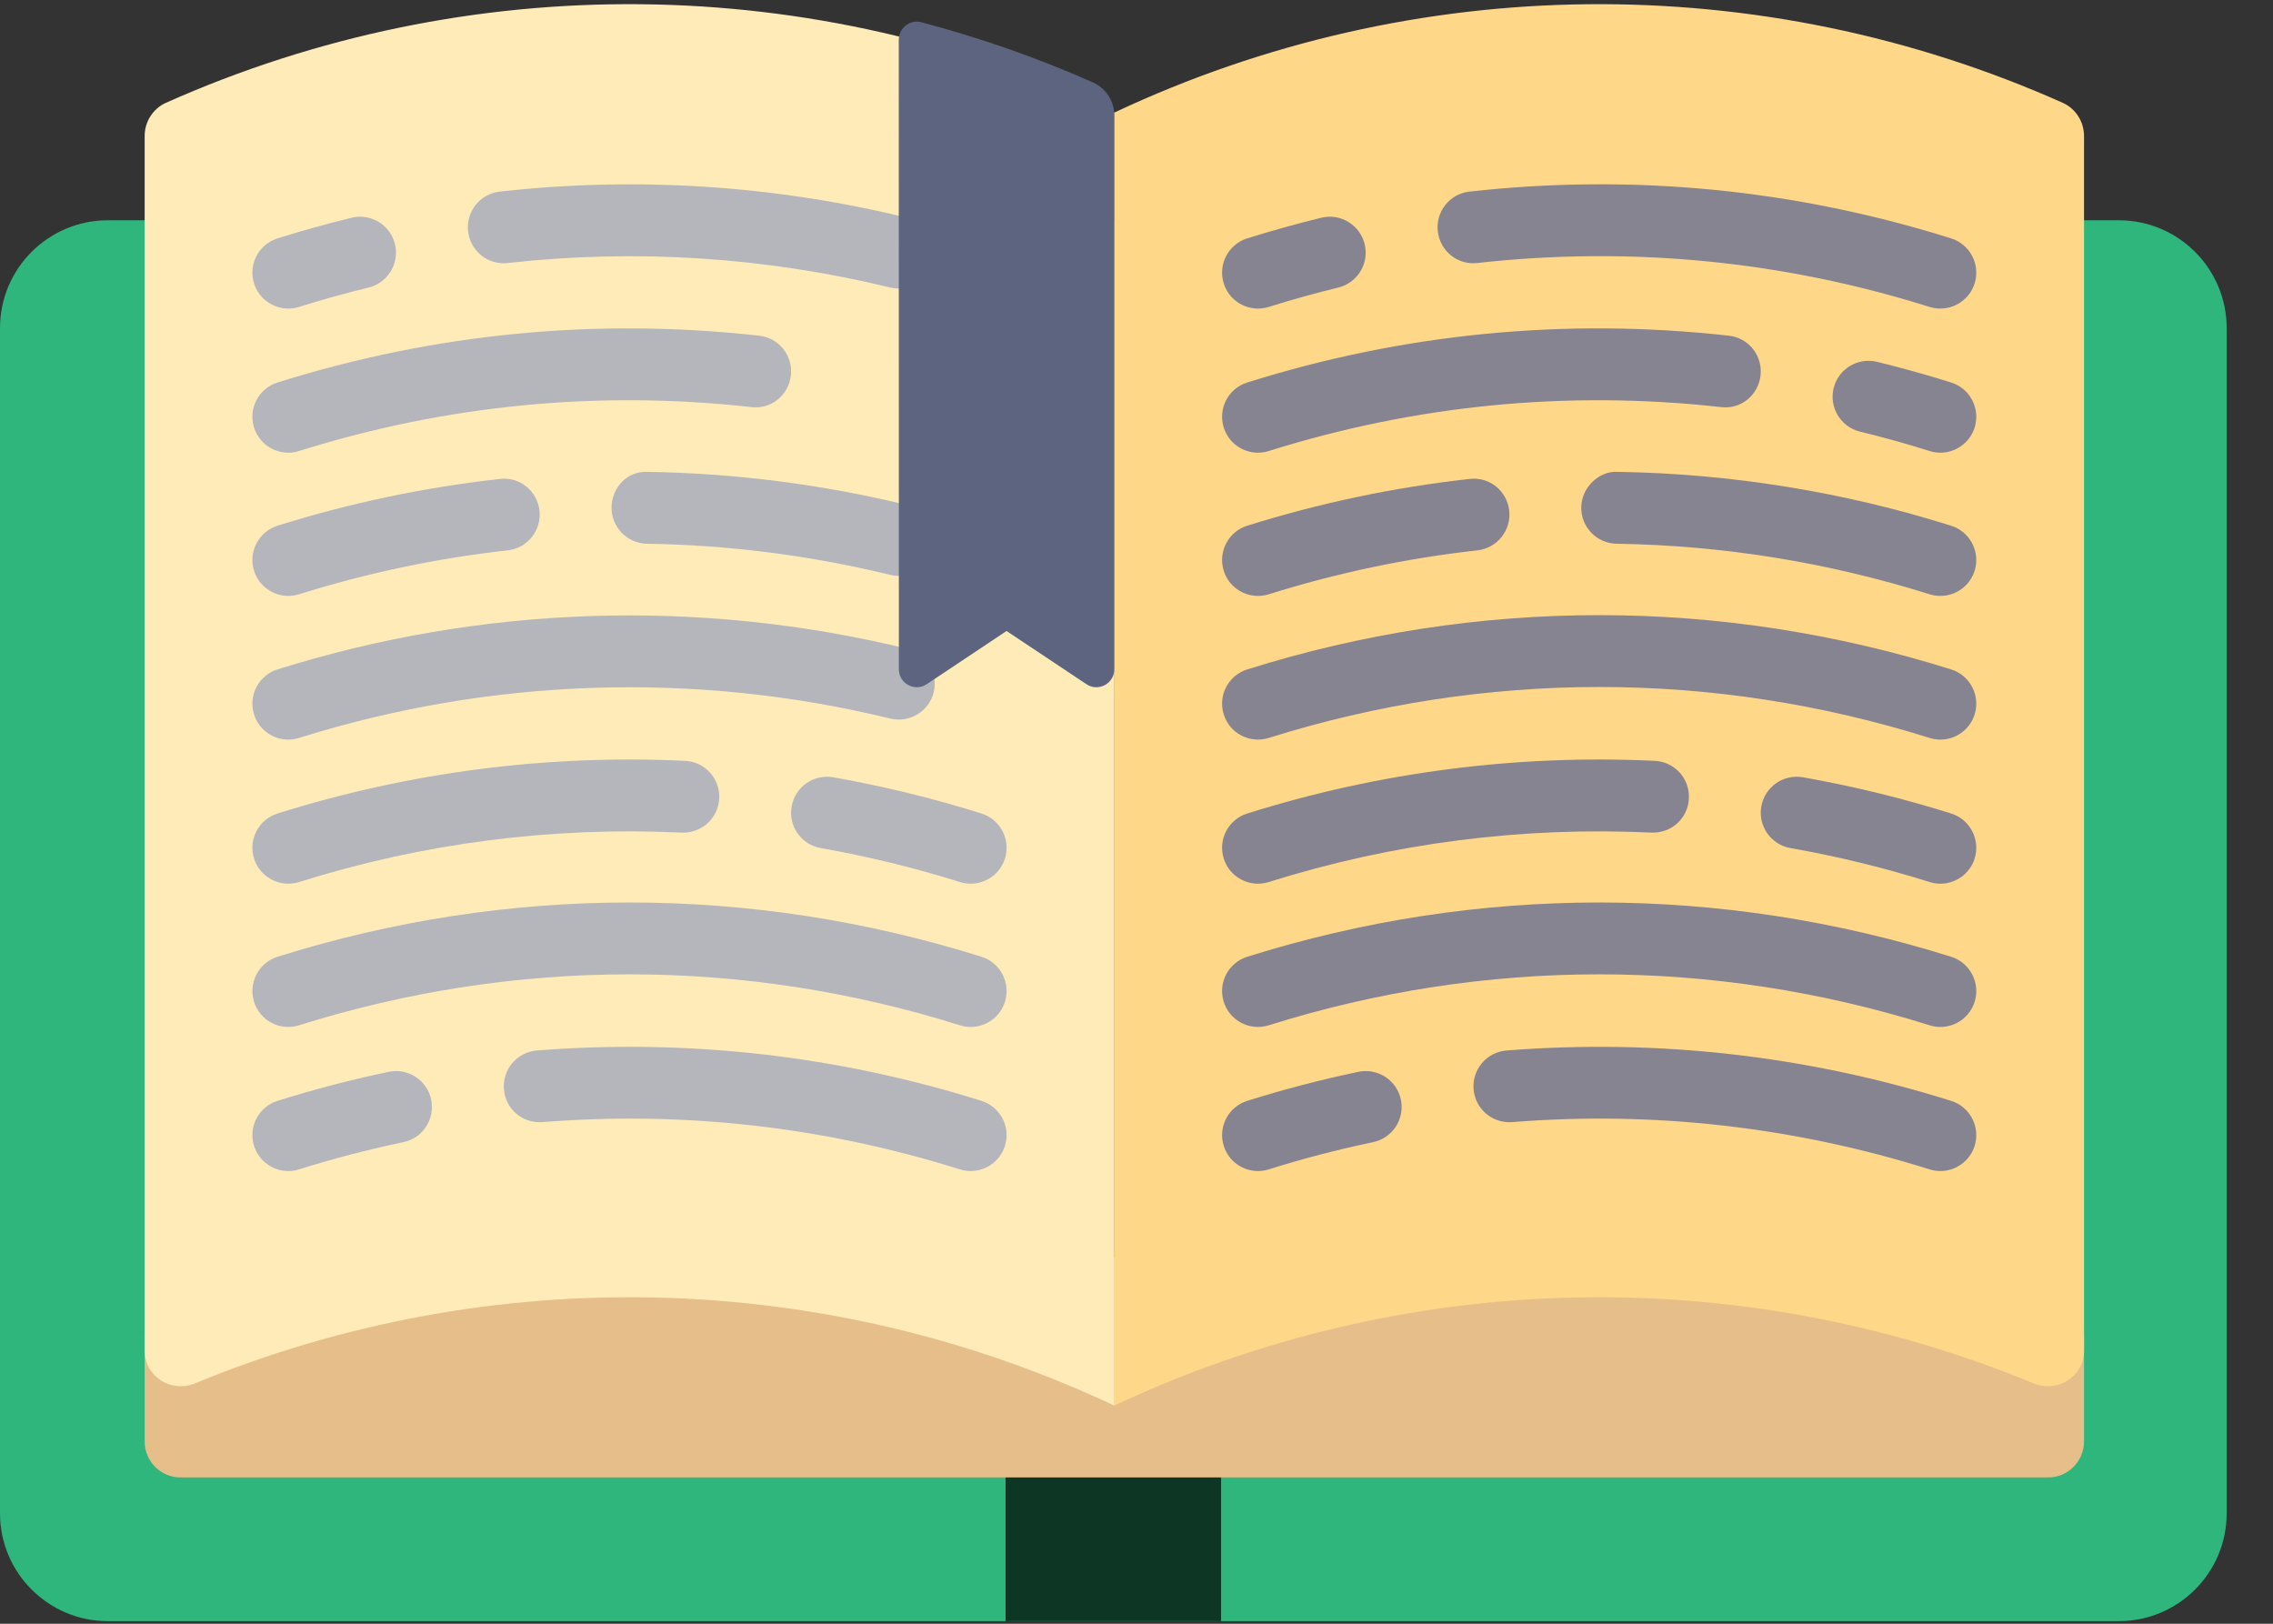 <?xml version="1.0" encoding="UTF-8"?>
<svg width="42px" height="30px" viewBox="0 0 42 30" version="1.1" xmlns="http://www.w3.org/2000/svg" xmlns:xlink="http://www.w3.org/1999/xlink">
    <rect x="0" y="0" width="42" height="30" fill="#333333" stroke="none"/>
    <!-- Generator: Sketch 57 (83077) - https://sketch.com -->
    <title>open-book (1)</title>
    <desc>Created with Sketch.</desc>
    <g id="Page-1" stroke="none" stroke-width="1" fill="none" fill-rule="evenodd">
        <g id="Library---How-it-works/what-is-it" transform="translate(-425, -5955)" fill-rule="nonzero">
            <g id="Group-16" transform="translate(283, 5729)">
                <g id="Group-4" transform="translate(96, 226)">
                    <g id="open-book-(1)" transform="translate(46, 0)">
                        <path d="M39.153,4.07 L1.991,4.07 C0.893,4.07 0,4.964 0,6.061 L0,27.961 C0,29.058 0.893,29.952 1.991,29.952 L39.153,29.952 C40.251,29.952 41.144,29.058 41.144,27.961 L41.144,6.061 C41.144,4.964 40.251,4.07 39.153,4.07 Z" id="Path" fill="#2EB67C"></path>
                        <rect id="Rectangle" fill="#000000" opacity="0.7" style="mix-blend-mode: overlay;" x="18.581" y="26.633" width="3.982" height="3.318"></rect>
                        <path d="M38.508,24.643 L38.508,26.633 C38.508,27 38.211,27.297 37.844,27.297 L3.336,27.297 C2.97,27.297 2.673,27 2.673,26.633 L2.673,24.643 L6.636,22.652 L22.563,23.315 L35.835,22.652 L38.508,24.643 Z" id="Path" fill="#E6BE8A"></path>
                        <path d="M3.604,25.559 C9.057,23.308 15.224,23.445 20.59,25.97 L20.59,2.08 C15.047,-0.529 8.649,-0.589 3.067,1.899 C2.827,2.006 2.673,2.249 2.673,2.512 L2.673,24.952 C2.673,25.432 3.161,25.742 3.604,25.559 Z" id="Path" fill="#FFEBB7"></path>
                        <path d="M20.59,25.97 C25.957,23.445 32.124,23.308 37.577,25.559 C38.02,25.742 38.508,25.432 38.508,24.952 L38.508,2.512 C38.508,2.249 38.354,2.006 38.114,1.899 C32.531,-0.589 26.133,-0.529 20.59,2.08 L20.59,25.97 Z" id="Path" fill="#FFD788"></path>
                        <path d="M23.245,21.636 C22.962,21.636 22.7,21.454 22.612,21.171 C22.502,20.821 22.696,20.449 23.046,20.339 C23.717,20.128 24.408,19.948 25.099,19.803 C25.457,19.728 25.81,19.957 25.885,20.316 C25.96,20.675 25.731,21.027 25.372,21.102 C24.722,21.238 24.074,21.407 23.444,21.605 C23.378,21.626 23.31,21.636 23.245,21.636 Z" id="Path" fill="#868491"></path>
                        <path d="M35.853,21.636 C35.788,21.636 35.721,21.626 35.655,21.605 C33.15,20.819 30.555,20.524 27.943,20.732 C27.572,20.759 27.258,20.488 27.228,20.123 C27.2,19.758 27.472,19.438 27.838,19.409 C30.626,19.19 33.386,19.502 36.052,20.339 C36.402,20.449 36.596,20.821 36.487,21.171 C36.398,21.454 36.136,21.636 35.853,21.636 Z" id="Path" fill="#868491"></path>
                        <path d="M35.853,18.974 C35.788,18.974 35.721,18.964 35.655,18.943 C31.66,17.688 27.438,17.688 23.444,18.943 C23.093,19.053 22.721,18.858 22.612,18.509 C22.502,18.159 22.697,17.786 23.046,17.677 C27.301,16.34 31.797,16.34 36.052,17.677 C36.402,17.786 36.596,18.159 36.487,18.509 C36.398,18.792 36.136,18.974 35.853,18.974 Z" id="Path" fill="#868491"></path>
                        <path d="M23.245,16.327 C22.962,16.327 22.7,16.145 22.612,15.862 C22.502,15.512 22.696,15.14 23.046,15.03 C25.488,14.263 28.023,13.937 30.576,14.057 C30.942,14.074 31.225,14.385 31.207,14.751 C31.191,15.118 30.885,15.398 30.513,15.383 C28.117,15.27 25.736,15.576 23.444,16.296 C23.378,16.317 23.31,16.327 23.245,16.327 Z" id="Path" fill="#868491"></path>
                        <path d="M35.853,16.327 C35.788,16.327 35.721,16.317 35.655,16.296 C34.816,16.033 33.951,15.821 33.083,15.669 C32.722,15.605 32.481,15.261 32.545,14.9 C32.609,14.539 32.953,14.298 33.314,14.361 C34.238,14.524 35.159,14.749 36.053,15.03 C36.402,15.14 36.596,15.512 36.487,15.862 C36.398,16.146 36.136,16.327 35.853,16.327 Z" id="Path" fill="#868491"></path>
                        <path d="M35.853,13.665 C35.788,13.665 35.721,13.655 35.655,13.634 C31.66,12.379 27.438,12.379 23.444,13.634 C23.093,13.743 22.721,13.549 22.612,13.2 C22.502,12.85 22.697,12.477 23.046,12.368 C27.301,11.031 31.797,11.031 36.052,12.368 C36.402,12.477 36.596,12.85 36.487,13.2 C36.398,13.483 36.136,13.665 35.853,13.665 Z" id="Path" fill="#868491"></path>
                        <path d="M23.245,11.01 C22.962,11.01 22.7,10.829 22.612,10.545 C22.502,10.196 22.696,9.823 23.046,9.713 C24.381,9.294 25.762,9.003 27.154,8.849 C27.523,8.804 27.847,9.071 27.887,9.435 C27.927,9.799 27.664,10.127 27.3,10.168 C25.994,10.313 24.696,10.586 23.444,10.98 C23.378,11 23.31,11.01 23.245,11.01 Z" id="Path" fill="#868491"></path>
                        <path d="M35.853,11.01 C35.788,11.01 35.721,11 35.655,10.98 C33.781,10.391 31.836,10.076 29.871,10.046 C29.504,10.04 29.212,9.738 29.218,9.372 C29.224,9.006 29.544,8.697 29.892,8.718 C31.984,8.751 34.057,9.086 36.052,9.713 C36.402,9.823 36.596,10.196 36.487,10.545 C36.397,10.829 36.136,11.01 35.853,11.01 Z" id="Path" fill="#868491"></path>
                        <path d="M23.245,8.364 C22.962,8.364 22.7,8.182 22.612,7.899 C22.502,7.549 22.696,7.176 23.046,7.067 C25.937,6.158 28.93,5.867 31.945,6.202 C32.309,6.242 32.572,6.57 32.531,6.935 C32.491,7.299 32.17,7.568 31.798,7.521 C28.97,7.207 26.158,7.48 23.444,8.333 C23.378,8.354 23.31,8.364 23.245,8.364 Z" id="Path" fill="#868491"></path>
                        <path d="M35.853,8.364 C35.788,8.364 35.721,8.354 35.655,8.333 C35.233,8.2 34.801,8.08 34.369,7.975 C34.013,7.888 33.795,7.529 33.881,7.173 C33.968,6.817 34.325,6.599 34.684,6.685 C35.143,6.797 35.603,6.926 36.052,7.067 C36.402,7.176 36.596,7.549 36.487,7.899 C36.398,8.182 36.136,8.364 35.853,8.364 Z" id="Path" fill="#868491"></path>
                        <path d="M23.245,5.701 C22.962,5.701 22.7,5.52 22.612,5.236 C22.502,4.886 22.696,4.514 23.046,4.404 C23.503,4.261 23.963,4.133 24.414,4.023 C24.768,3.936 25.129,4.155 25.216,4.511 C25.303,4.867 25.084,5.226 24.728,5.313 C24.304,5.416 23.872,5.536 23.443,5.671 C23.377,5.691 23.31,5.701 23.245,5.701 Z" id="Path" fill="#868491"></path>
                        <path d="M35.853,5.701 C35.788,5.701 35.721,5.691 35.655,5.671 C32.939,4.817 30.129,4.545 27.3,4.859 C26.933,4.903 26.607,4.636 26.567,4.272 C26.527,3.908 26.789,3.58 27.153,3.54 C30.167,3.204 33.16,3.496 36.052,4.404 C36.402,4.514 36.596,4.887 36.487,5.236 C36.398,5.52 36.136,5.701 35.853,5.701 Z" id="Path" fill="#868491"></path>
                        <path d="M5.327,21.636 C5.045,21.636 4.783,21.454 4.694,21.171 C4.584,20.821 4.779,20.449 5.128,20.339 C5.8,20.128 6.49,19.948 7.182,19.803 C7.54,19.728 7.892,19.957 7.967,20.316 C8.042,20.675 7.813,21.027 7.454,21.102 C6.805,21.238 6.156,21.407 5.526,21.605 C5.46,21.626 5.393,21.636 5.327,21.636 Z" id="Path" fill="#B4B6BC"></path>
                        <path d="M17.936,21.636 C17.87,21.636 17.803,21.626 17.737,21.605 C15.233,20.819 12.637,20.524 10.025,20.732 C9.649,20.759 9.34,20.488 9.311,20.123 C9.282,19.758 9.555,19.438 9.92,19.409 C12.708,19.19 15.468,19.502 18.135,20.339 C18.484,20.449 18.679,20.821 18.569,21.171 C18.48,21.454 18.218,21.636 17.936,21.636 Z" id="Path" fill="#B4B6BC"></path>
                        <path d="M17.936,18.974 C17.87,18.974 17.803,18.964 17.737,18.943 C13.742,17.688 9.521,17.688 5.526,18.943 C5.174,19.053 4.803,18.858 4.694,18.509 C4.585,18.159 4.779,17.786 5.128,17.677 C9.383,16.34 13.88,16.34 18.135,17.677 C18.484,17.786 18.679,18.159 18.569,18.509 C18.48,18.792 18.218,18.974 17.936,18.974 Z" id="Path" fill="#B4B6BC"></path>
                        <path d="M5.327,16.327 C5.045,16.327 4.783,16.145 4.694,15.862 C4.584,15.512 4.779,15.14 5.128,15.03 C7.571,14.263 10.107,13.937 12.659,14.057 C13.024,14.074 13.307,14.385 13.29,14.751 C13.272,15.118 12.963,15.398 12.595,15.383 C10.198,15.27 7.819,15.576 5.526,16.296 C5.46,16.317 5.393,16.327 5.327,16.327 Z" id="Path" fill="#B4B6BC"></path>
                        <path d="M17.936,16.327 C17.87,16.327 17.803,16.317 17.737,16.296 C16.898,16.033 16.033,15.821 15.165,15.669 C14.804,15.605 14.563,15.261 14.628,14.9 C14.69,14.539 15.036,14.298 15.396,14.361 C16.32,14.524 17.241,14.749 18.135,15.03 C18.484,15.14 18.679,15.512 18.569,15.862 C18.48,16.146 18.218,16.327 17.936,16.327 Z" id="Path" fill="#B4B6BC"></path>
                        <path d="M5.327,13.665 C5.045,13.665 4.783,13.483 4.694,13.2 C4.584,12.85 4.779,12.477 5.128,12.368 C8.901,11.183 12.926,11.051 16.765,11.987 C17.122,12.073 17.34,12.432 17.253,12.789 C17.167,13.144 16.806,13.361 16.452,13.276 C12.846,12.397 9.068,12.522 5.526,13.634 C5.46,13.655 5.393,13.665 5.327,13.665 Z" id="Path" fill="#B4B6BC"></path>
                        <path d="M5.327,11.01 C5.045,11.01 4.783,10.829 4.694,10.545 C4.584,10.196 4.779,9.823 5.128,9.713 C6.463,9.294 7.845,9.003 9.236,8.849 C9.602,8.804 9.929,9.071 9.969,9.435 C10.009,9.799 9.747,10.127 9.383,10.168 C8.077,10.313 6.779,10.586 5.526,10.98 C5.46,11 5.393,11.01 5.327,11.01 Z" id="Path" fill="#B4B6BC"></path>
                        <path d="M16.609,10.641 C16.557,10.641 16.504,10.634 16.452,10.622 C14.981,10.263 13.467,10.069 11.954,10.046 C11.587,10.04 11.295,9.738 11.3,9.372 C11.306,9.005 11.593,8.697 11.974,8.718 C13.587,8.744 15.198,8.95 16.765,9.332 C17.122,9.419 17.34,9.778 17.253,10.134 C17.179,10.437 16.908,10.641 16.609,10.641 Z" id="Path" fill="#B4B6BC"></path>
                        <path d="M5.327,8.364 C5.045,8.364 4.783,8.182 4.694,7.899 C4.584,7.549 4.779,7.176 5.128,7.067 C8.02,6.158 11.013,5.867 14.027,6.202 C14.392,6.242 14.654,6.57 14.614,6.935 C14.574,7.299 14.25,7.568 13.881,7.521 C11.053,7.207 8.241,7.48 5.526,8.333 C5.46,8.354 5.393,8.364 5.327,8.364 Z" id="Path" fill="#B4B6BC"></path>
                        <path d="M5.327,5.701 C5.045,5.701 4.783,5.52 4.694,5.236 C4.584,4.886 4.779,4.514 5.129,4.404 C5.585,4.261 6.045,4.133 6.497,4.023 C6.85,3.936 7.212,4.155 7.298,4.511 C7.385,4.867 7.166,5.226 6.81,5.313 C6.387,5.416 5.954,5.536 5.525,5.671 C5.459,5.691 5.393,5.701 5.327,5.701 Z" id="Path" fill="#B4B6BC"></path>
                        <path d="M16.609,5.331 C16.557,5.331 16.504,5.325 16.452,5.313 C14.132,4.748 11.754,4.596 9.382,4.859 C9.018,4.903 8.689,4.637 8.649,4.272 C8.609,3.908 8.871,3.58 9.236,3.54 C11.761,3.258 14.296,3.422 16.765,4.023 C17.122,4.11 17.34,4.469 17.253,4.825 C17.179,5.128 16.908,5.331 16.609,5.331 Z" id="Path" fill="#B4B6BC"></path>
                        <path d="M16.609,12.365 C16.609,12.63 16.904,12.788 17.124,12.641 L18.599,11.658 L20.074,12.641 C20.295,12.788 20.59,12.63 20.59,12.365 L20.59,2.135 C20.59,1.873 20.437,1.631 20.198,1.524 C19.165,1.065 18.103,0.696 17.024,0.411 C16.813,0.355 16.607,0.518 16.607,0.736 L16.609,12.365 Z" id="Path" fill="#5D647F"></path>
                    </g>
                </g>
            </g>
        </g>
    </g>
</svg>